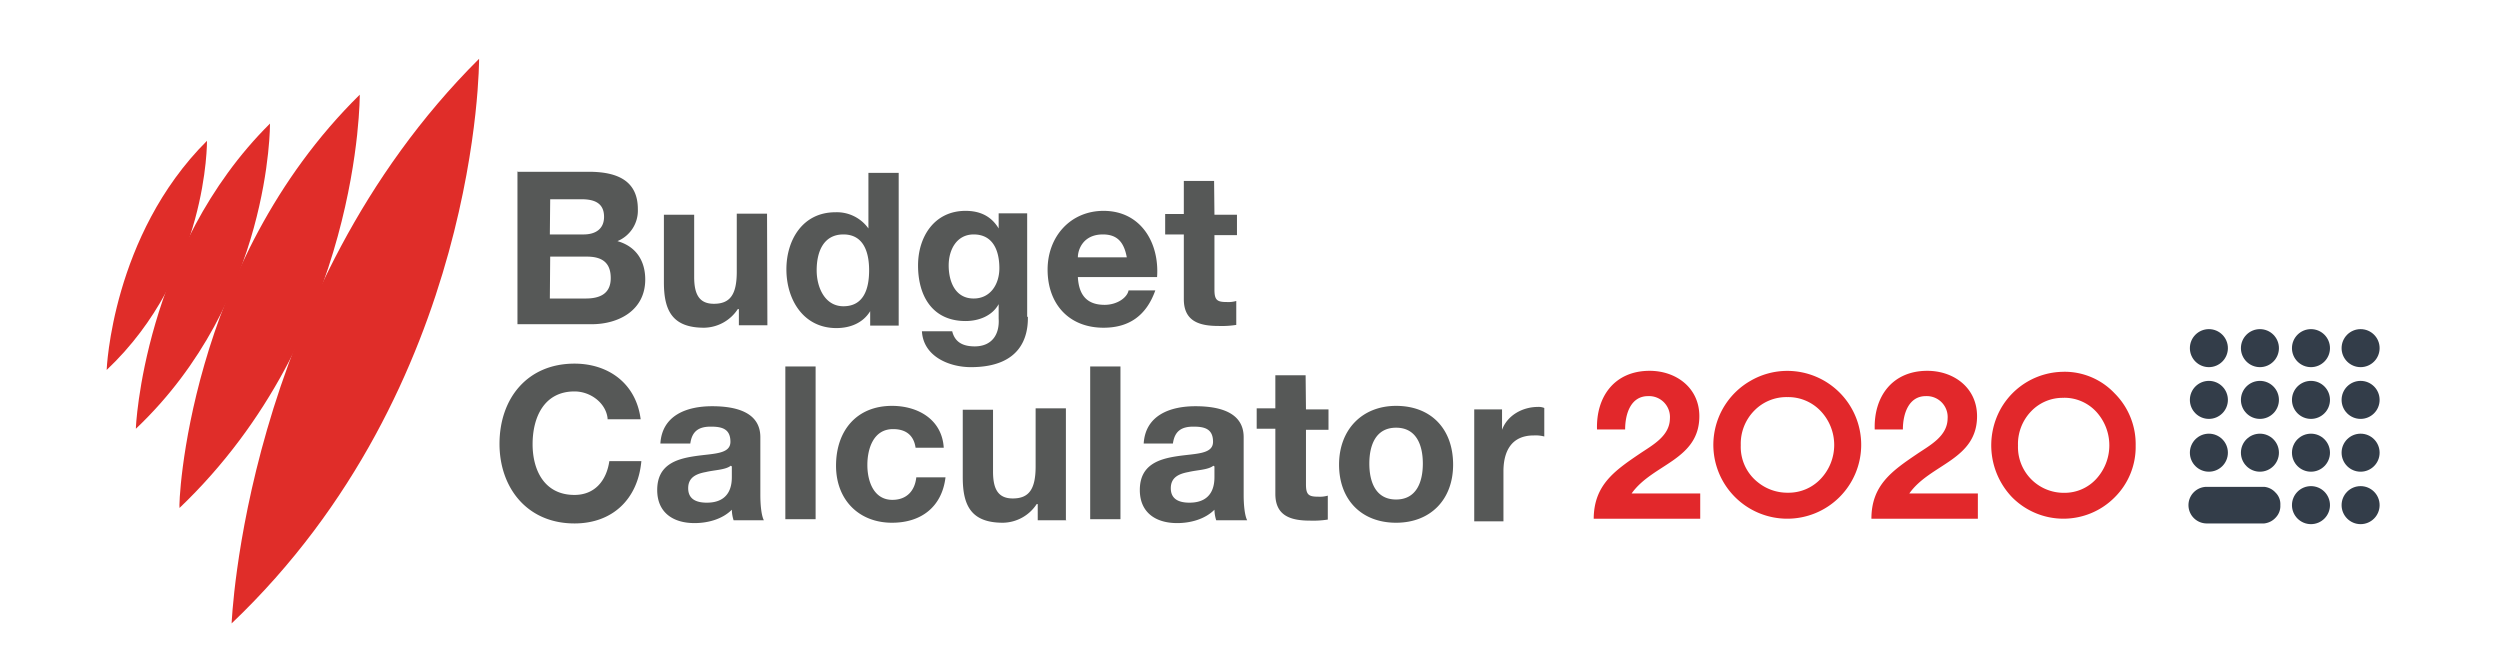<svg id="Layer_1" data-name="Layer 1" xmlns="http://www.w3.org/2000/svg" viewBox="0 0 710.2 187.9"><defs><style>.cls-2{fill:#e02d29}.cls-3{fill:#333d49}</style></defs><path fill="#fff" d="M0 0h710.2v187.9H0z"/><path class="cls-2" d="M135.1 16.7s.4 93.1-70.3 160.4c0 .5 3.4-93.8 70.3-160.4z" transform="translate(1)"/><path class="cls-2" d="M101.2 26.9S101.6 95 50 144.3c-.4-.4 2.2-69.2 51.2-117.4z" transform="translate(1)"/><path class="cls-2" d="M75.7 35.1s.4 50.2-38.1 86.7c-.1.1 2.2-51.1 38.1-86.7z" transform="translate(1)"/><path class="cls-2" d="M57.8 40s.4 37.8-28.5 65.1c0-.1 1.5-38.2 28.5-65.1z" transform="translate(1)"/><circle class="cls-3" cx="627.5" cy="98.9" r="5.4"/><circle class="cls-3" cx="627.5" cy="113.6" r="5.4"/><circle class="cls-3" cx="627.5" cy="128.6" r="5.4"/><circle class="cls-3" cx="642" cy="98.9" r="5.4"/><circle class="cls-3" cx="642" cy="113.6" r="5.4"/><circle class="cls-3" cx="642" cy="128.6" r="5.4"/><circle class="cls-3" cx="656.5" cy="98.9" r="5.4"/><circle class="cls-3" cx="656.5" cy="113.6" r="5.4"/><circle class="cls-3" cx="656.5" cy="128.6" r="5.4"/><circle class="cls-3" cx="670.6" cy="98.9" r="5.4"/><circle class="cls-3" cx="670.6" cy="113.6" r="5.4"/><circle class="cls-3" cx="670.6" cy="128.6" r="5.4"/><circle class="cls-3" cx="656.5" cy="143.5" r="5.4"/><path class="cls-3" d="M646.8 143.5a4.7 4.7 0 01-1.2 3.4 5.18 5.18 0 01-3.4 1.8h-16.3a5.2 5.2 0 110-10.4h16.3a4.94 4.94 0 013.2 1.6 4.59 4.59 0 011.4 3.6z" transform="translate(1)"/><circle class="cls-3" cx="670.6" cy="143.5" r="5.4"/><path d="M145.8 48.8h20.5c8.3 0 13.9 2.7 13.9 10.6a9.39 9.39 0 01-5.8 9.1c5.3 1.5 7.9 5.6 7.9 10.9 0 8.8-7.6 12.7-15.2 12.7H146V48.7l-.2.1zm9.4 17.8h9.6c3.3 0 5.8-1.5 5.8-5 0-4.1-3-5-6.5-5h-8.8l-.1 10zm0 18.2h10.2c3.8 0 7.1-1.2 7.1-5.8s-2.7-6.1-6.8-6.1h-10.4l-.1 11.9zm61.8 7.6h-8.1v-4.6h-.3a11.66 11.66 0 01-9.6 5.3c-9.1 0-11.4-5-11.4-12.9V61h8.6v17.7c0 5 1.5 7.6 5.6 7.6 4.6 0 6.5-2.6 6.5-9.1V60.7h8.6l.1 31.7zm29.2-4c-2 3.3-5.6 4.8-9.6 4.8-9.4 0-14.2-8.1-14.2-16.7 0-8.3 4.6-16.2 13.9-16.2a11 11 0 019.4 4.6V49.1h8.6v43.4h-8.1v-4.1zm-7.6-21.8c-5.6 0-7.6 4.8-7.6 10.2 0 4.8 2.3 10.2 7.6 10.2 5.8 0 7.3-5 7.3-10.2 0-5.4-1.7-10.2-7.3-10.2zM291 90.4c0 5-1.8 13.9-16.2 13.9-6.1 0-13.5-3-13.9-10.2h8.6c.8 3.3 3.3 4.3 6.4 4.3 4.8 0 7.1-3.3 6.8-7.9v-4.1c-1.8 3.3-5.6 4.8-9.4 4.8-9.4 0-13.5-7.1-13.5-15.8 0-8.1 4.6-15.5 13.5-15.5 4.1 0 7.3 1.5 9.4 5v-4.3h8.1V90h.2v.4zm-8.1-14.2c0-5-1.8-9.6-7.3-9.6-4.8 0-7.1 4.3-7.1 8.8s1.8 9.4 7.1 9.4c4.8 0 7.3-4.1 7.3-8.6zm22.3 2.5c.3 5.6 3 7.9 7.6 7.9 3.5 0 6.4-2 6.8-4.1h7.6c-2.6 7.3-7.6 10.6-14.7 10.6-9.9 0-15.9-6.8-15.9-16.5 0-9.4 6.5-16.7 15.9-16.7 10.6 0 15.9 9.1 15.2 18.8zm13.9-5.6c-.8-4.3-2.7-6.5-6.8-6.5-5.6 0-7.1 4.3-7.1 6.5zM344 61h6.4v5.8H344v15.5c0 3 .8 3.5 3.5 3.5a8 8 0 002.7-.3v6.8a26.89 26.89 0 01-5 .3c-5.3 0-9.9-1.2-9.9-7.6V66.6H330v-5.8h5.3v-9.4h8.6l.1 9.6zm-172.4 57.8c-.5-4.3-4.8-7.6-9.4-7.6-8.6 0-11.9 7.3-11.9 15 0 7.3 3.3 14.4 11.9 14.4 5.8 0 9.1-4.1 9.9-9.6h9.1c-1 10.9-8.3 17.7-19 17.7-13.5 0-21.3-10.2-21.3-22.6 0-12.9 7.9-22.8 21.3-22.8 9.6 0 17.5 5.6 18.8 15.8h-9.4v-.3zm15 7.2c.5-8.1 7.6-10.6 14.7-10.6 6.4 0 13.7 1.5 13.7 8.8v16.5c0 2.7.3 5.8 1 7.1h-8.6a10.47 10.47 0 01-.5-3c-2.7 2.7-6.8 3.8-10.6 3.8-6.1 0-10.6-3-10.6-9.4 0-7.1 5.3-8.8 10.6-9.6s10.2-.5 10.2-4.1c0-3.8-2.6-4.3-5.6-4.3-3.3 0-5.3 1.2-5.8 4.8zm20 6.3c-1.5 1.2-4.6 1.2-7.1 1.8-2.7.5-5 1.5-5 4.6 0 3.3 2.6 4.1 5.3 4.1 6.8 0 7.1-5.3 7.1-7.3v-3l-.3-.2zm15.5-28.2h8.6v43.4h-8.6zm37 23.1c-.5-3.5-2.7-5.3-6.4-5.3-5.6 0-7.3 5.6-7.3 10.2s1.8 9.9 7.1 9.9c4.1 0 6.4-2.6 6.8-6.4h8.3c-1 8.3-6.8 12.9-15.2 12.9-9.4 0-15.9-6.5-15.9-16.2 0-9.9 5.8-17 15.9-17 7.3 0 14.2 3.8 14.7 11.9zm42.8 20.6h-8.1v-4.6h-.3a11.66 11.66 0 01-9.6 5.3c-9.1 0-11.4-5-11.4-12.9v-19.2h8.6V134c0 5 1.5 7.6 5.6 7.6 4.6 0 6.5-2.6 6.5-9.1V116h8.6v31.7h.1v.1zm6.8-43.7h8.6v43.4h-8.6zm15.2 21.9c.5-8.1 7.6-10.6 14.7-10.6 6.4 0 13.7 1.5 13.7 8.8v16.5c0 2.7.3 5.8 1 7.1h-8.8a10.47 10.47 0 01-.5-3c-2.7 2.7-6.8 3.8-10.6 3.8-6.1 0-10.6-3-10.6-9.4 0-7.1 5.3-8.8 10.6-9.6s10.2-.5 10.2-4.1c0-3.8-2.6-4.3-5.6-4.3-3.3 0-5.3 1.2-5.8 4.8zm19.8 6.3c-1.5 1.2-4.6 1.2-7.1 1.8-2.7.5-5 1.5-5 4.6 0 3.3 2.6 4.1 5.3 4.1 6.8 0 7.1-5.3 7.1-7.3v-3l-.3-.2zm26.3-16h6.4v5.8H370v15.5c0 3 .8 3.5 3.5 3.5a8 8 0 002.7-.3v6.8a26.89 26.89 0 01-5 .3c-5.3 0-9.9-1.2-9.9-7.6v-18.5H356V116h5.3v-9.4h8.6l.1 9.7zm25.6-1c9.9 0 16.2 6.5 16.2 16.7 0 9.9-6.4 16.5-16.2 16.5s-16.2-6.5-16.2-16.5 6.6-16.7 16.2-16.7zm0 26.6c5.8 0 7.6-5 7.6-10.2s-1.8-10.2-7.6-10.2-7.6 5-7.6 10.2 1.8 10.2 7.6 10.2zm22-25.6h8.1v5.8c1.5-4.1 5.8-6.5 10.2-6.5a4 4 0 011.8.3v8.1a9.56 9.56 0 00-3-.3c-6.4 0-8.6 4.6-8.6 10.2v14.2h-8.3v-31.8z" transform="translate(1)" fill="#565857"/><path d="M452.68 122c-.29-9.42 5.06-16.66 14.95-16.66 7.53 0 14.12 4.83 14.12 12.89 0 6.18-3.29 9.59-7.35 12.47s-8.89 5.24-11.89 9.48H482v7.18h-30.26c.06-9.54 5.89-13.6 13-18.42 3.64-2.47 8.59-5 8.65-10.06a5.94 5.94 0 00-6.18-6.35c-5 0-6.54 5.11-6.54 9.47zm54.16-16.64a21 21 0 0120.89 21.11 21 21 0 01-35.93 14.65 20.95 20.95 0 014.49-32.94 20.77 20.77 0 0110.55-2.82zm-.08 7.45a12.74 12.74 0 00-9.42 3.86 13.37 13.37 0 00-3.82 9.8 12.78 12.78 0 004.81 10.5 13.32 13.32 0 008.57 3 12.54 12.54 0 009.3-3.91 14 14 0 000-19.31 12.7 12.7 0 00-9.44-3.94zm24.81 9.19c-.3-9.42 5.06-16.66 14.94-16.66 7.54 0 14.13 4.83 14.13 12.89 0 6.18-3.3 9.59-7.36 12.47s-8.89 5.24-11.88 9.48h19.47v7.18h-30.24c0-9.54 5.88-13.6 13-18.42 3.65-2.47 8.59-5 8.65-10.06a5.94 5.94 0 00-6.18-6.35c-4.94 0-6.53 5.11-6.53 9.47zm53.72-16.39a19.55 19.55 0 0114.41 6.11 20.38 20.38 0 016 14.88 20.16 20.16 0 01-6 14.72 20.5 20.5 0 01-29.2-.16 21.34 21.34 0 01-3.06-25.16 20.64 20.64 0 0117.85-10.38zm-.08 7.41a12.37 12.37 0 00-9.21 3.83 13.41 13.41 0 00-3.73 9.75 13 13 0 0013.08 13.4 12.19 12.19 0 009.1-3.89 14.11 14.11 0 000-19.2 12.36 12.36 0 00-9.24-3.91z" transform="translate(1)" fill="#e2282b" id="_2020" data-name="2020"/></svg>